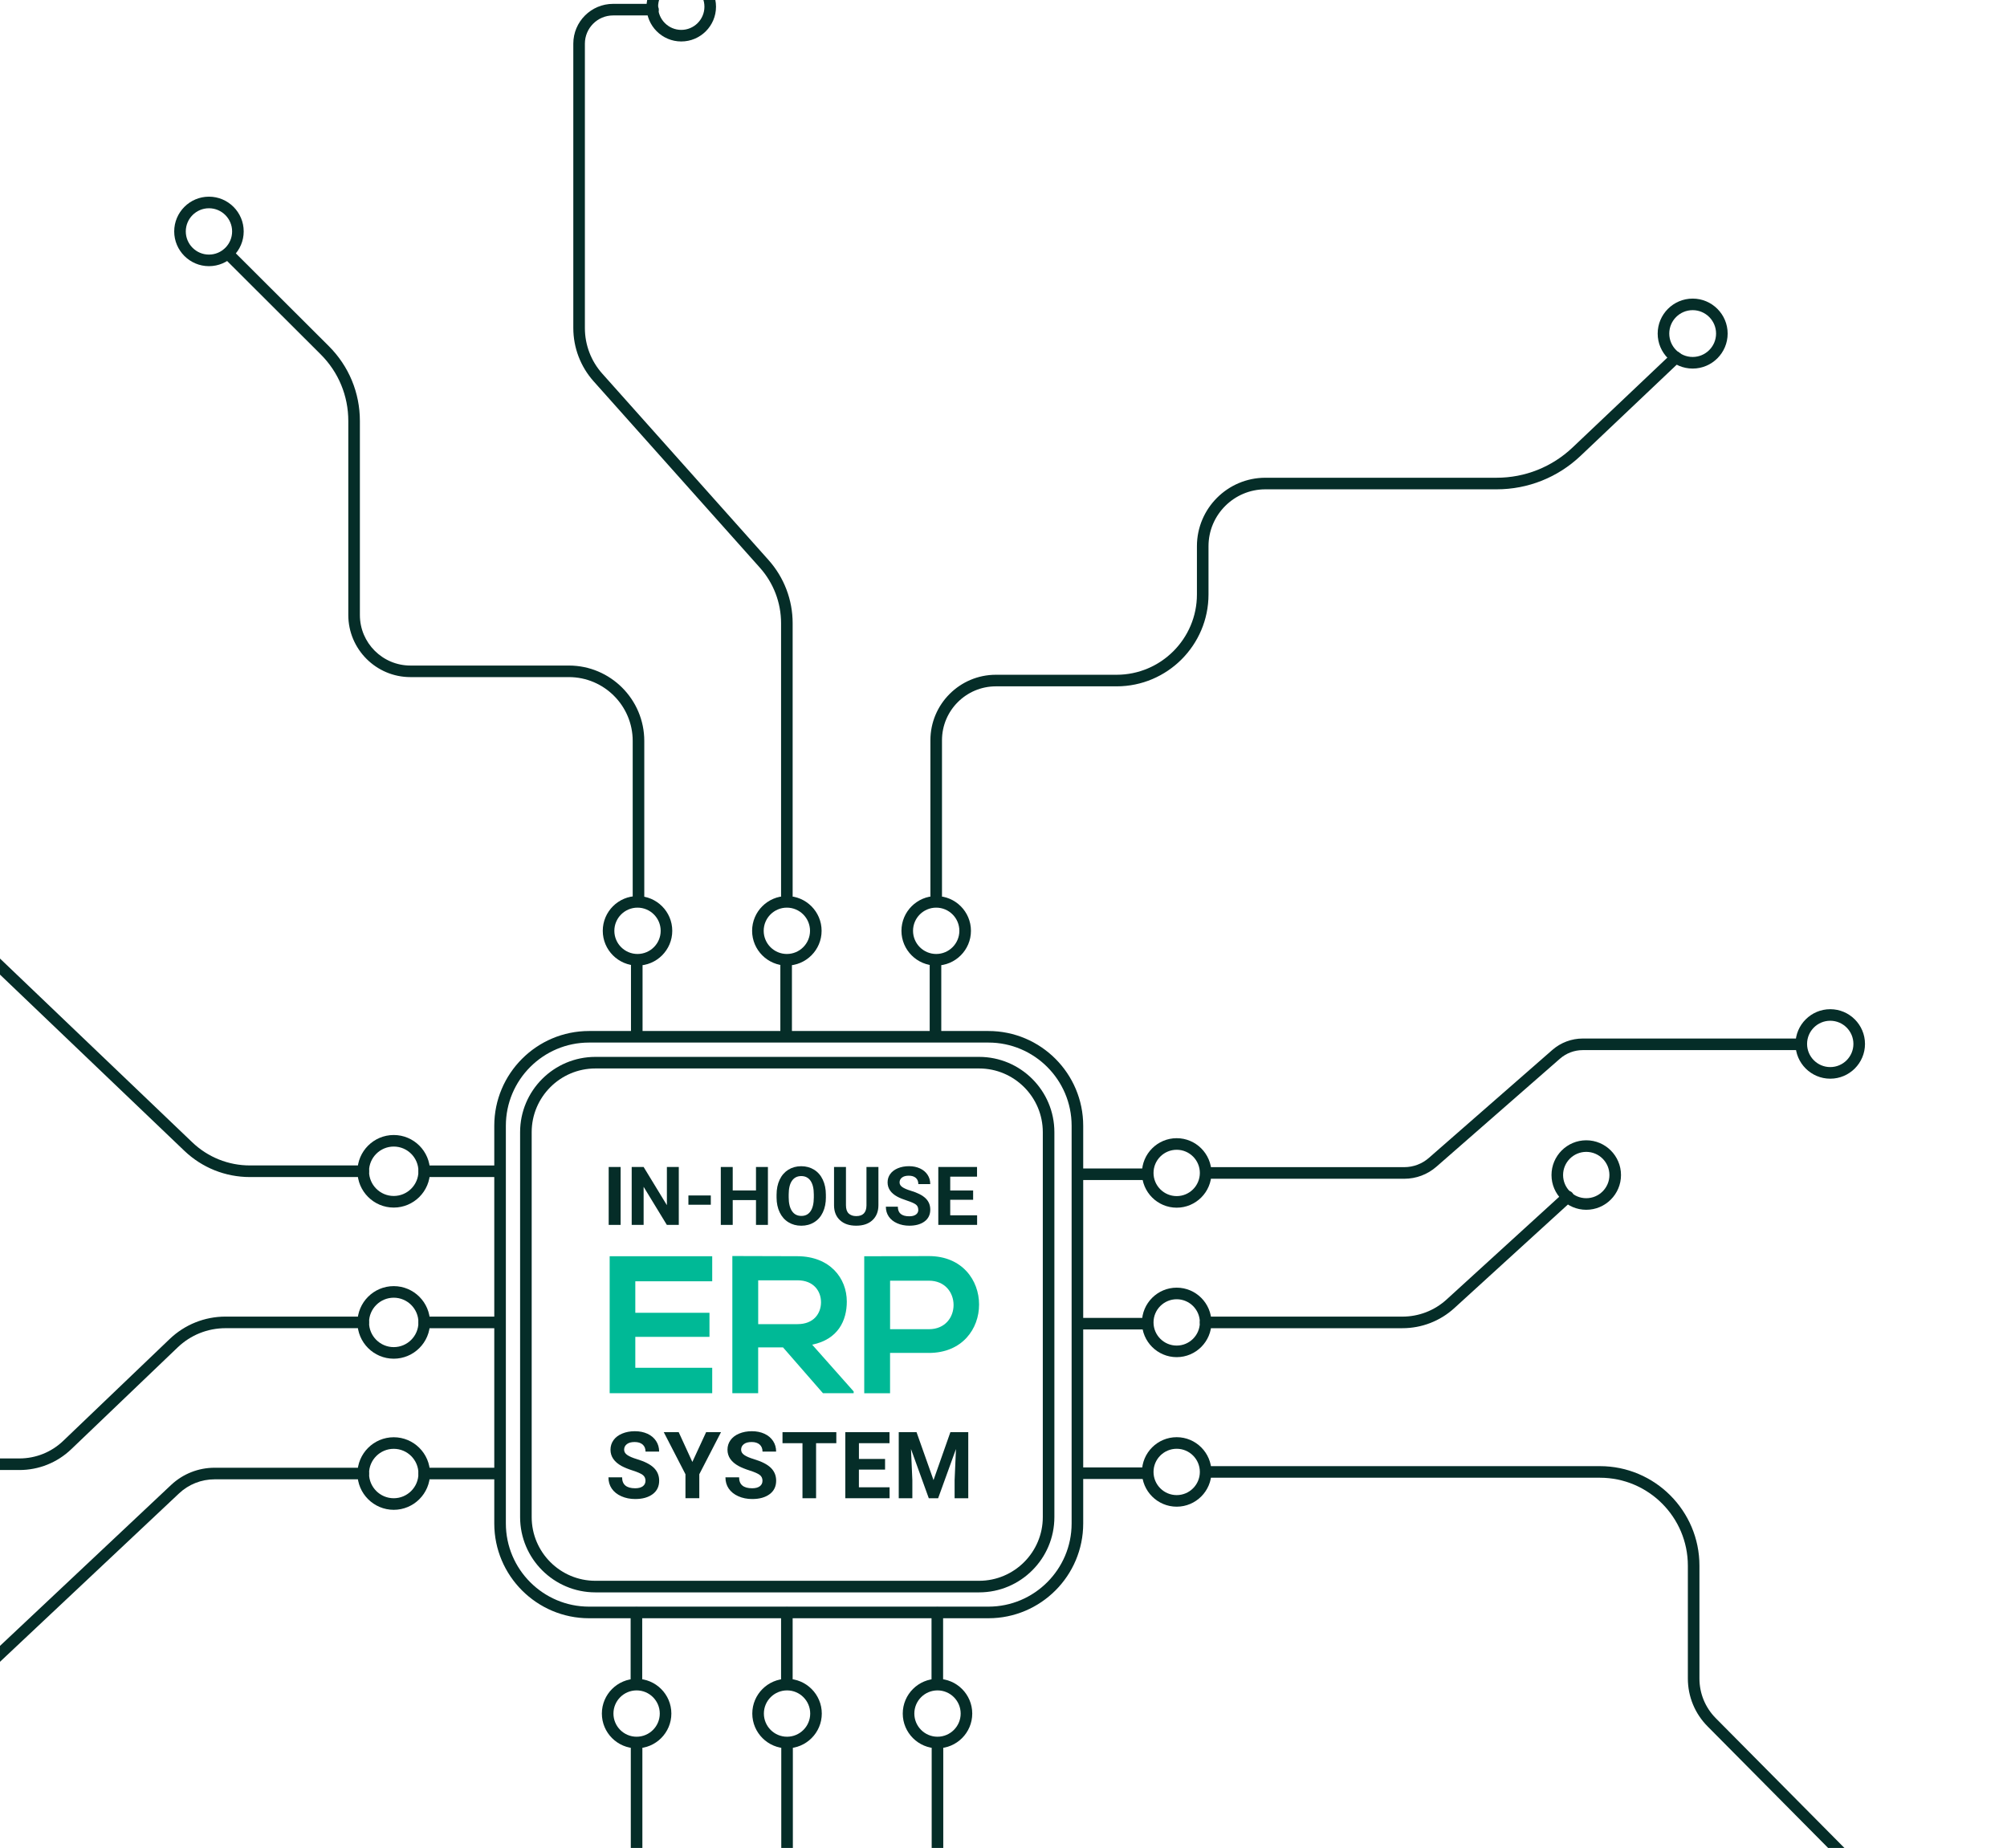 <svg xmlns="http://www.w3.org/2000/svg" id="Ebene_1" data-name="Ebene 1" viewBox="0 0 755.53 695.68"><defs><style>      .cls-1 {        fill: #052d28;      }      .cls-2 {        fill: #00b996;      }    </style></defs><g><path class="cls-1" d="M368.58,599.46h-144.45c-15.63,0-28.34-12.71-28.34-28.34v-144.91c0-15.63,12.71-28.34,28.34-28.34h144.45c15.63,0,28.34,12.71,28.34,28.34v144.91c0,15.63-12.71,28.34-28.34,28.34ZM224.13,402.23c-13.22,0-23.98,10.76-23.98,23.98v144.91c0,13.22,10.76,23.98,23.98,23.98h144.45c13.22,0,23.98-10.76,23.98-23.98v-144.91c0-13.22-10.76-23.98-23.98-23.98h-144.45Z"></path><path class="cls-1" d="M372.1,609.2h-150.36c-19.67,0-35.67-16-35.67-35.67v-149.73c0-19.67,16-35.67,35.67-35.67h150.36c19.67,0,35.67,16,35.67,35.67v149.73c0,19.67-16,35.67-35.67,35.67h0ZM221.74,392.48c-17.26,0-31.31,14.05-31.31,31.31v149.73c0,17.26,14.05,31.31,31.31,31.31h150.36c17.26,0,31.31-14.05,31.31-31.31v-149.73c0-17.26-14.05-31.31-31.31-31.31h-150.36Z"></path><path class="cls-1" d="M240.36,339.51c-1.2,0-2.18-.98-2.18-2.18v-58.4c0-13.25-10.78-24.03-24.03-24.03h-59.65c-12.89,0-23.38-10.49-23.38-23.38v-73.04c0-9.48-3.69-18.39-10.4-25.08l-36.46-36.38c-.85-.85-.85-2.23,0-3.08s2.23-.85,3.08,0l36.46,36.38c7.53,7.52,11.68,17.52,11.68,28.17v73.04c0,10.49,8.53,19.02,19.02,19.02h59.65c15.65,0,28.39,12.73,28.39,28.39v58.4c0,1.2-.98,2.18-2.18,2.18h0Z"></path><path class="cls-1" d="M239.71,391.83c-1.2,0-2.18-.98-2.18-2.18v-26.16c0-1.2.98-2.18,2.18-2.18s2.18.98,2.18,2.18v26.16c0,1.2-.98,2.18-2.18,2.18Z"></path><path class="cls-1" d="M78.66,100.2c-7.21,0-13.08-5.87-13.08-13.08s5.87-13.08,13.08-13.08,13.08,5.87,13.08,13.08-5.87,13.08-13.08,13.08ZM78.66,78.4c-4.81,0-8.72,3.91-8.72,8.72s3.91,8.72,8.72,8.72,8.72-3.91,8.72-8.72-3.91-8.72-8.72-8.72Z"></path><path class="cls-1" d="M239.99,363.49c-7.21,0-13.08-5.87-13.08-13.08s5.87-13.08,13.08-13.08,13.08,5.87,13.08,13.08-5.87,13.08-13.08,13.08ZM239.99,341.69c-4.81,0-8.72,3.91-8.72,8.72s3.91,8.72,8.72,8.72,8.72-3.91,8.72-8.72-3.91-8.72-8.72-8.72Z"></path><path class="cls-1" d="M295.94,391.83c-1.2,0-2.18-.98-2.18-2.18v-26.16c0-1.2.98-2.18,2.18-2.18s2.18.98,2.18,2.18v26.16c0,1.2-.98,2.18-2.18,2.18Z"></path><path class="cls-1" d="M296.21,363.49c-7.21,0-13.08-5.87-13.08-13.08s5.87-13.08,13.08-13.08,13.08,5.87,13.08,13.08-5.87,13.08-13.08,13.08ZM296.21,341.69c-4.81,0-8.72,3.91-8.72,8.72s3.91,8.72,8.72,8.72,8.72-3.91,8.72-8.72-3.91-8.72-8.72-8.72Z"></path><path class="cls-1" d="M352.16,391.83c-1.2,0-2.18-.98-2.18-2.18v-26.16c0-1.2.98-2.18,2.18-2.18s2.18.98,2.18,2.18v26.16c0,1.2-.98,2.18-2.18,2.18Z"></path><path class="cls-1" d="M352.43,363.49c-7.21,0-13.08-5.87-13.08-13.08s5.87-13.08,13.08-13.08,13.08,5.87,13.08,13.08-5.87,13.08-13.08,13.08ZM352.43,341.69c-4.81,0-8.72,3.91-8.72,8.72s3.91,8.72,8.72,8.72,8.72-3.91,8.72-8.72-3.91-8.72-8.72-8.72Z"></path><path class="cls-1" d="M296.21,339.44c-1.2,0-2.18-.98-2.18-2.18v-102.66c0-7.7-2.82-15.11-7.95-20.86l-62.61-70.19c-4.93-5.53-7.65-12.65-7.65-20.06V16.43c0-8.26,6.72-14.98,14.98-14.98h15.03c1.2,0,2.18.98,2.18,2.18s-.98,2.18-2.18,2.18h-15.03c-5.86,0-10.62,4.77-10.62,10.62v107.07c0,6.33,2.32,12.43,6.54,17.15l62.61,70.19c5.84,6.55,9.06,14.99,9.06,23.76v102.66c0,1.2-.98,2.18-2.18,2.18Z"></path><path class="cls-1" d="M352.43,339.44c-1.2,0-2.18-.98-2.18-2.18v-58.59c0-13.59,11.06-24.65,24.65-24.65h45.44c16.68,0,30.24-13.57,30.24-30.24v-18.16c0-14.21,11.56-25.77,25.77-25.77h87.05c10.69,0,20.84-4.05,28.6-11.4l37.44-35.5c.87-.83,2.25-.79,3.08.08s.79,2.25-.08,3.08l-37.44,35.5c-8.57,8.12-19.79,12.6-31.6,12.6h-87.05c-11.8,0-21.41,9.6-21.41,21.41v18.16c0,19.08-15.52,34.6-34.6,34.6h-45.44c-11.19,0-20.29,9.1-20.29,20.29v58.59c0,1.2-.98,2.18-2.18,2.18h0Z"></path><path class="cls-1" d="M637.2,138.75c-7.26,0-13.17-5.91-13.17-13.17s5.91-13.17,13.17-13.17,13.17,5.91,13.17,13.17-5.91,13.17-13.17,13.17ZM637.2,116.76c-4.86,0-8.81,3.95-8.81,8.81s3.95,8.81,8.81,8.81,8.81-3.95,8.81-8.81-3.95-8.81-8.81-8.81Z"></path><path class="cls-1" d="M431.34,444.23h-25.54c-1.2,0-2.18-.98-2.18-2.18s.98-2.18,2.18-2.18h25.54c1.2,0,2.18.98,2.18,2.18s-.98,2.18-2.18,2.18Z"></path><path class="cls-1" d="M442.96,454.64c-7.21,0-13.08-5.87-13.08-13.08s5.87-13.08,13.08-13.08,13.08,5.87,13.08,13.08-5.87,13.08-13.08,13.08ZM442.96,432.84c-4.81,0-8.72,3.91-8.72,8.72s3.91,8.72,8.72,8.72,8.72-3.91,8.72-8.72-3.91-8.72-8.72-8.72Z"></path><path class="cls-1" d="M431.34,500.49h-25.54c-1.2,0-2.18-.98-2.18-2.18s.98-2.18,2.18-2.18h25.54c1.2,0,2.18.98,2.18,2.18s-.98,2.18-2.18,2.18Z"></path><path class="cls-1" d="M442.96,510.91c-7.21,0-13.08-5.87-13.08-13.08s5.87-13.08,13.08-13.08,13.08,5.87,13.08,13.08-5.87,13.08-13.08,13.08ZM442.96,489.11c-4.81,0-8.72,3.91-8.72,8.72s3.91,8.72,8.72,8.72,8.72-3.91,8.72-8.72-3.91-8.72-8.72-8.72Z"></path><path class="cls-1" d="M597.14,455.43c-7.21,0-13.08-5.87-13.08-13.08s5.87-13.08,13.08-13.08,13.08,5.87,13.08,13.08-5.87,13.08-13.08,13.08ZM597.14,433.63c-4.81,0-8.72,3.91-8.72,8.72s3.91,8.72,8.72,8.72,8.72-3.91,8.72-8.72-3.91-8.72-8.72-8.72Z"></path><path class="cls-1" d="M431.34,556.78h-25.54c-1.2,0-2.18-.98-2.18-2.18s.98-2.18,2.18-2.18h25.54c1.2,0,2.18.98,2.18,2.18s-.98,2.18-2.18,2.18Z"></path><path class="cls-1" d="M442.96,567.2c-7.21,0-13.08-5.87-13.08-13.08s5.87-13.08,13.08-13.08,13.08,5.87,13.08,13.08-5.87,13.08-13.08,13.08ZM442.96,545.4c-4.81,0-8.72,3.91-8.72,8.72s3.91,8.72,8.72,8.72,8.72-3.91,8.72-8.72-3.91-8.72-8.72-8.72Z"></path><path class="cls-1" d="M528.65,443.74h-73.66c-1.2,0-2.18-.98-2.18-2.18s.98-2.18,2.18-2.18h73.66c3.39,0,6.67-1.23,9.22-3.46l46.5-40.66c3.18-2.78,7.25-4.3,11.46-4.3h80.53c1.2,0,2.18.98,2.18,2.18s-.98,2.18-2.18,2.18h-80.53c-3.16,0-6.21,1.15-8.59,3.23l-46.5,40.66c-3.35,2.93-7.64,4.54-12.09,4.54h0Z"></path><path class="cls-1" d="M697.55,704.2c-.56,0-1.12-.22-1.55-.65l-53.17-53.63c-4.8-4.83-7.44-11.24-7.44-18.05v-42.46c0-18.26-14.85-33.11-33.11-33.11h-147.29c-1.2,0-2.18-.98-2.18-2.18s.98-2.18,2.18-2.18h147.29c20.66,0,37.47,16.81,37.47,37.47v42.46c0,5.65,2.19,10.97,6.17,14.98l53.17,53.63c.85.86.84,2.24-.01,3.08-.43.42-.98.63-1.54.63h.01Z"></path><path class="cls-1" d="M239.65,658.16c-7.21,0-13.08-5.87-13.08-13.08s5.87-13.08,13.08-13.08,13.08,5.87,13.08,13.08-5.87,13.08-13.08,13.08ZM239.65,636.36c-4.81,0-8.72,3.91-8.72,8.72s3.91,8.72,8.72,8.72,8.72-3.91,8.72-8.72-3.91-8.72-8.72-8.72Z"></path><path class="cls-1" d="M239.58,635.5c-1.2,0-2.18-.98-2.18-2.18v-26.16c0-1.2.98-2.18,2.18-2.18s2.18.98,2.18,2.18v26.16c0,1.2-.98,2.18-2.18,2.18Z"></path><path class="cls-1" d="M296.28,658.16c-7.21,0-13.08-5.87-13.08-13.08s5.87-13.08,13.08-13.08,13.08,5.87,13.08,13.08-5.87,13.08-13.08,13.08ZM296.28,636.36c-4.81,0-8.72,3.91-8.72,8.72s3.91,8.72,8.72,8.72,8.72-3.91,8.72-8.72-3.91-8.72-8.72-8.72Z"></path><path class="cls-1" d="M296.21,635.5c-1.2,0-2.18-.98-2.18-2.18v-26.16c0-1.2.98-2.18,2.18-2.18s2.18.98,2.18,2.18v26.16c0,1.2-.98,2.18-2.18,2.18Z"></path><path class="cls-1" d="M352.92,658.16c-7.21,0-13.08-5.87-13.08-13.08s5.87-13.08,13.08-13.08,13.08,5.87,13.08,13.08-5.87,13.08-13.08,13.08ZM352.92,636.36c-4.81,0-8.72,3.91-8.72,8.72s3.91,8.72,8.72,8.72,8.72-3.91,8.72-8.72-3.91-8.72-8.72-8.72Z"></path><path class="cls-1" d="M352.85,635.5c-1.2,0-2.18-.98-2.18-2.18v-26.16c0-1.2.98-2.18,2.18-2.18s2.18.98,2.18,2.18v26.16c0,1.2-.98,2.18-2.18,2.18Z"></path><path class="cls-1" d="M54.45,848.09c-1.2,0-2.18-.98-2.18-2.18v-25.98c0-13.07,10.63-23.7,23.7-23.7h110.37c7.54,0,14.79-3.19,19.89-8.75l17.2-18.77c9.05-9.87,14.03-22.68,14.03-36.07v-76.08c0-1.2.98-2.18,2.18-2.18s2.18.98,2.18,2.18v76.08c0,14.48-5.39,28.34-15.18,39.02l-17.2,18.77c-5.92,6.46-14.34,10.17-23.11,10.17h-110.37c-10.67,0-19.34,8.68-19.34,19.34v25.98c0,1.2-.98,2.18-2.18,2.18h.01Z"></path><path class="cls-1" d="M231.83,933.07c-1.2,0-2.18-.98-2.18-2.18v-84.75c0-8.37,3.17-16.32,8.93-22.39l48.4-50.99c4.6-4.84,7.13-11.18,7.13-17.86v-98.34c0-1.2.98-2.18,2.18-2.18s2.18.98,2.18,2.18v98.34c0,7.8-2.96,15.21-8.32,20.86l-48.4,50.99c-4.99,5.26-7.73,12.14-7.73,19.39v84.75c0,1.2-.98,2.18-2.18,2.18h-.01Z"></path><path class="cls-1" d="M469.88,809.31c-1.2,0-2.18-.98-2.18-2.18v-5.15c0-11.77-9.57-21.34-21.34-21.34h-63.21c-8.35,0-16.28-3.17-22.33-8.92-6.41-6.09-10.09-14.66-10.09-23.5v-91.67c0-1.2.98-2.18,2.18-2.18s2.18.98,2.18,2.18v91.67c0,7.65,3.18,15.07,8.73,20.34,5.24,4.98,12.1,7.72,19.32,7.72h63.21c14.17,0,25.7,11.53,25.7,25.7v5.15c0,1.2-.98,2.18-2.18,2.18h0Z"></path><path class="cls-1" d="M688.99,406.08c-7.21,0-13.08-5.87-13.08-13.08s5.87-13.08,13.08-13.08,13.08,5.87,13.08,13.08-5.87,13.08-13.08,13.08ZM688.99,384.27c-4.81,0-8.72,3.91-8.72,8.72s3.91,8.72,8.72,8.72,8.72-3.91,8.72-8.72-3.91-8.72-8.72-8.72Z"></path><path class="cls-1" d="M148.22,454.6c-7.53,0-13.66-6.13-13.66-13.66s6.13-13.66,13.66-13.66,13.66,6.13,13.66,13.66-6.13,13.66-13.66,13.66ZM148.22,431.63c-5.13,0-9.3,4.17-9.3,9.3s4.17,9.3,9.3,9.3,9.3-4.17,9.3-9.3-4.17-9.3-9.3-9.3Z"></path><path class="cls-1" d="M188.09,443.11h-28.39c-1.2,0-2.18-.98-2.18-2.18s.98-2.18,2.18-2.18h28.39c1.2,0,2.18.98,2.18,2.18s-.98,2.18-2.18,2.18Z"></path><path class="cls-1" d="M148.22,511.49c-7.53,0-13.66-6.13-13.66-13.66s6.13-13.66,13.66-13.66,13.66,6.13,13.66,13.66-6.13,13.66-13.66,13.66ZM148.22,488.53c-5.13,0-9.3,4.17-9.3,9.3s4.17,9.3,9.3,9.3,9.3-4.17,9.3-9.3-4.17-9.3-9.3-9.3Z"></path><path class="cls-1" d="M188.09,500.01h-28.39c-1.2,0-2.18-.98-2.18-2.18s.98-2.18,2.18-2.18h28.39c1.2,0,2.18.98,2.18,2.18s-.98,2.18-2.18,2.18Z"></path><path class="cls-1" d="M148.22,568.38c-7.53,0-13.66-6.13-13.66-13.66s6.13-13.66,13.66-13.66,13.66,6.13,13.66,13.66-6.13,13.66-13.66,13.66ZM148.22,545.42c-5.13,0-9.3,4.17-9.3,9.3s4.17,9.3,9.3,9.3,9.3-4.17,9.3-9.3-4.17-9.3-9.3-9.3Z"></path><path class="cls-1" d="M188.09,556.9h-28.39c-1.2,0-2.18-.98-2.18-2.18s.98-2.18,2.18-2.18h28.39c1.2,0,2.18.98,2.18,2.18s-.98,2.18-2.18,2.18Z"></path><path class="cls-1" d="M136.74,443.11h-42.65c-9.26,0-18.04-3.52-24.73-9.92l-93.29-89.16c-9.07-8.66-20.97-13.44-33.5-13.44h-13.73c-1.2,0-2.18-.98-2.18-2.18s.98-2.18,2.18-2.18h13.73c13.67,0,26.64,5.2,36.52,14.64l93.29,89.16c5.88,5.62,13.59,8.71,21.72,8.71h42.65c1.2,0,2.18.98,2.18,2.18s-.98,2.18-2.18,2.18h0Z"></path><path class="cls-1" d="M7.29,553.4H-5.76c-1.2,0-2.18-.98-2.18-2.18s.98-2.18,2.18-2.18H7.29c6.18,0,12.05-2.35,16.52-6.63l40.04-38.31c5.7-5.45,13.18-8.46,21.07-8.46h51.82c1.2,0,2.18.98,2.18,2.18s-.98,2.18-2.18,2.18h-51.82c-6.76,0-13.17,2.57-18.05,7.25l-40.04,38.31c-5.28,5.05-12.22,7.84-19.53,7.84h0Z"></path><path class="cls-1" d="M-62.26,674.6h-18.37c-1.2,0-2.18-.98-2.18-2.18s.98-2.18,2.18-2.18h18.37c5.43,0,10.59-2.05,14.54-5.76l112.11-105.44c4.46-4.19,10.28-6.5,16.4-6.5h55.95c1.2,0,2.18.98,2.18,2.18s-.98,2.18-2.18,2.18h-55.95c-5,0-9.77,1.89-13.41,5.32l-112.11,105.44c-4.76,4.48-10.99,6.95-17.53,6.95h0Z"></path><path class="cls-1" d="M256.46,15.61c-7.21,0-13.08-5.87-13.08-13.08s5.87-13.08,13.08-13.08,13.08,5.87,13.08,13.08-5.87,13.08-13.08,13.08ZM256.46-6.19c-4.81,0-8.72,3.91-8.72,8.72s3.91,8.72,8.72,8.72,8.72-3.91,8.72-8.72-3.91-8.72-8.72-8.72Z"></path><path class="cls-1" d="M527.95,500.01h-74.09c-1.2,0-2.18-.98-2.18-2.18s.98-2.18,2.18-2.18h74.09c6.16,0,12.06-2.29,16.61-6.44l44.23-40.35c.89-.81,2.27-.75,3.08.14s.75,2.27-.14,3.08l-44.23,40.35c-5.36,4.89-12.3,7.58-19.55,7.58Z"></path><g><path class="cls-2" d="M268.11,524.48h-38.6v-51.56h38.6v9.43h-28.95v11.86h27.92v9.06h-27.92v11.64h28.95v9.58h0Z"></path><path class="cls-2" d="M321.37,524.48h-11.57l-15.03-17.24h-9.36v17.24h-9.72v-51.64c8.18,0,16.35.07,24.53.07,12.15.07,18.56,8.18,18.56,17.09,0,7.07-3.24,14.22-13.04,16.21l15.62,17.61v.66h.01ZM285.42,481.98v16.5h14.81c6.19,0,8.84-4.12,8.84-8.25s-2.73-8.25-8.84-8.25h-14.81Z"></path><path class="cls-2" d="M349.65,509.31h-14.59v15.18h-9.72v-51.56c8.1,0,16.21-.07,24.31-.07,25.19,0,25.27,36.46,0,36.46h0ZM335.07,500.39h14.59c12.45,0,12.38-18.27,0-18.27h-14.59v18.27Z"></path></g></g><g><path class="cls-1" d="M243,557.49c0-.97-.34-1.71-1.03-2.23-.68-.52-1.91-1.07-3.69-1.64s-3.18-1.14-4.22-1.7c-2.82-1.53-4.24-3.58-4.24-6.17,0-1.34.38-2.54,1.14-3.6.76-1.05,1.84-1.88,3.26-2.47,1.42-.59,3.01-.89,4.77-.89s3.36.32,4.75.96,2.47,1.55,3.24,2.72,1.15,2.5,1.15,4h-5.12c0-1.14-.36-2.02-1.08-2.66-.72-.63-1.72-.95-3.02-.95s-2.23.26-2.92.79c-.69.53-1.04,1.23-1.04,2.09,0,.81.41,1.49,1.22,2.03.81.55,2.01,1.06,3.6,1.54,2.92.88,5.04,1.96,6.37,3.26s2,2.92,2,4.85c0,2.15-.81,3.84-2.44,5.06s-3.82,1.84-6.58,1.84c-1.91,0-3.66-.35-5.23-1.05s-2.77-1.66-3.6-2.88c-.83-1.22-1.24-2.63-1.24-4.24h5.14c0,2.74,1.64,4.12,4.92,4.12,1.22,0,2.17-.25,2.85-.74.68-.5,1.03-1.19,1.03-2.08v.04Z"></path><path class="cls-1" d="M260.64,550.35l5.18-11.21h5.6l-8.17,15.85v9.02h-5.21v-9.02l-8.17-15.85h5.62l5.14,11.21h.01Z"></path><path class="cls-1" d="M287.04,557.49c0-.97-.34-1.71-1.03-2.23-.68-.52-1.91-1.07-3.69-1.64s-3.18-1.14-4.22-1.7c-2.82-1.53-4.24-3.58-4.24-6.17,0-1.34.38-2.54,1.14-3.6.76-1.05,1.84-1.88,3.26-2.47,1.42-.59,3.01-.89,4.77-.89s3.36.32,4.75.96,2.47,1.55,3.24,2.72,1.15,2.5,1.15,4h-5.12c0-1.14-.36-2.02-1.08-2.66-.72-.63-1.72-.95-3.02-.95s-2.23.26-2.92.79c-.69.53-1.04,1.23-1.04,2.09,0,.81.41,1.49,1.22,2.03.81.55,2.01,1.06,3.6,1.54,2.92.88,5.04,1.96,6.37,3.26s2,2.92,2,4.85c0,2.15-.81,3.84-2.44,5.06s-3.82,1.84-6.58,1.84c-1.91,0-3.66-.35-5.23-1.05s-2.77-1.66-3.6-2.88c-.83-1.22-1.24-2.63-1.24-4.24h5.14c0,2.74,1.64,4.12,4.92,4.12,1.22,0,2.17-.25,2.85-.74.68-.5,1.03-1.19,1.03-2.08v.04Z"></path><path class="cls-1" d="M314.83,543.3h-7.62v20.72h-5.12v-20.72h-7.52v-4.15h20.26v4.15h0Z"></path><path class="cls-1" d="M333.17,553.24h-9.84v6.66h11.55v4.12h-16.67v-24.87h16.64v4.15h-11.51v5.93h9.84v4.01h0Z"></path><path class="cls-1" d="M345.03,539.15l6.39,18.04,6.35-18.04h6.73v24.87h-5.14v-6.8l.51-11.73-6.71,18.53h-3.52l-6.7-18.52.51,11.72v6.8h-5.12v-24.87h6.7,0Z"></path></g><g><path class="cls-1" d="M233.63,461.12h-4.49v-21.8h4.49v21.8Z"></path><path class="cls-1" d="M255.52,461.12h-4.49l-8.74-14.34v14.34h-4.49v-21.8h4.49l8.76,14.38v-14.38h4.48v21.8Z"></path><path class="cls-1" d="M267.58,453.53h-8.43v-3.49h8.43v3.49Z"></path><path class="cls-1" d="M289.08,461.12h-4.49v-9.34h-8.76v9.34h-4.49v-21.8h4.49v8.83h8.76v-8.83h4.49v21.8Z"></path><path class="cls-1" d="M310.91,450.72c0,2.15-.38,4.03-1.14,5.65s-1.84,2.87-3.26,3.74c-1.41.88-3.03,1.32-4.86,1.32s-3.42-.43-4.84-1.3c-1.42-.87-2.52-2.11-3.29-3.72-.78-1.61-1.17-3.47-1.18-5.56v-1.08c0-2.15.39-4.04,1.16-5.67.77-1.63,1.87-2.88,3.28-3.76,1.41-.87,3.03-1.31,4.84-1.31s3.43.44,4.84,1.31c1.41.87,2.51,2.13,3.28,3.76.77,1.63,1.16,3.52,1.16,5.65v.97ZM306.36,449.73c0-2.29-.41-4.02-1.23-5.21-.82-1.19-1.99-1.78-3.5-1.78s-2.67.59-3.49,1.76c-.82,1.17-1.23,2.89-1.24,5.16v1.06c0,2.23.41,3.95,1.23,5.18.82,1.23,2,1.84,3.53,1.84s2.67-.59,3.47-1.77c.81-1.18,1.22-2.91,1.23-5.17v-1.06Z"></path><path class="cls-1" d="M330.68,439.32v14.36c0,2.39-.75,4.27-2.24,5.66-1.49,1.39-3.53,2.08-6.12,2.08s-4.57-.67-6.06-2.02c-1.5-1.35-2.26-3.2-2.29-5.56v-14.52h4.49v14.39c0,1.43.34,2.47,1.03,3.12.68.65,1.63.98,2.84.98,2.53,0,3.81-1.33,3.85-3.98v-14.51h4.51Z"></path><path class="cls-1" d="M345.67,455.4c0-.85-.3-1.5-.9-1.95s-1.68-.93-3.23-1.44-2.79-1-3.7-1.49c-2.48-1.34-3.71-3.14-3.71-5.41,0-1.18.33-2.23,1-3.15.66-.92,1.62-1.64,2.86-2.16,1.24-.52,2.64-.78,4.19-.78s2.94.28,4.16.85c1.22.56,2.16,1.36,2.84,2.39s1.01,2.2,1.01,3.5h-4.49c0-1-.31-1.77-.94-2.33-.63-.55-1.51-.83-2.65-.83s-1.95.23-2.56.7c-.61.46-.91,1.08-.91,1.83,0,.71.36,1.3,1.07,1.78.71.48,1.76.93,3.15,1.35,2.56.77,4.42,1.72,5.59,2.86,1.17,1.14,1.75,2.56,1.75,4.25,0,1.89-.71,3.37-2.14,4.44-1.43,1.07-3.35,1.61-5.76,1.61-1.68,0-3.2-.31-4.58-.92-1.38-.61-2.43-1.46-3.15-2.52s-1.09-2.31-1.09-3.71h4.51c0,2.41,1.44,3.61,4.31,3.61,1.07,0,1.9-.22,2.5-.65.6-.43.9-1.04.9-1.82Z"></path><path class="cls-1" d="M366.33,451.67h-8.62v5.84h10.12v3.61h-14.61v-21.8h14.58v3.64h-10.09v5.2h8.62v3.52Z"></path></g></svg>